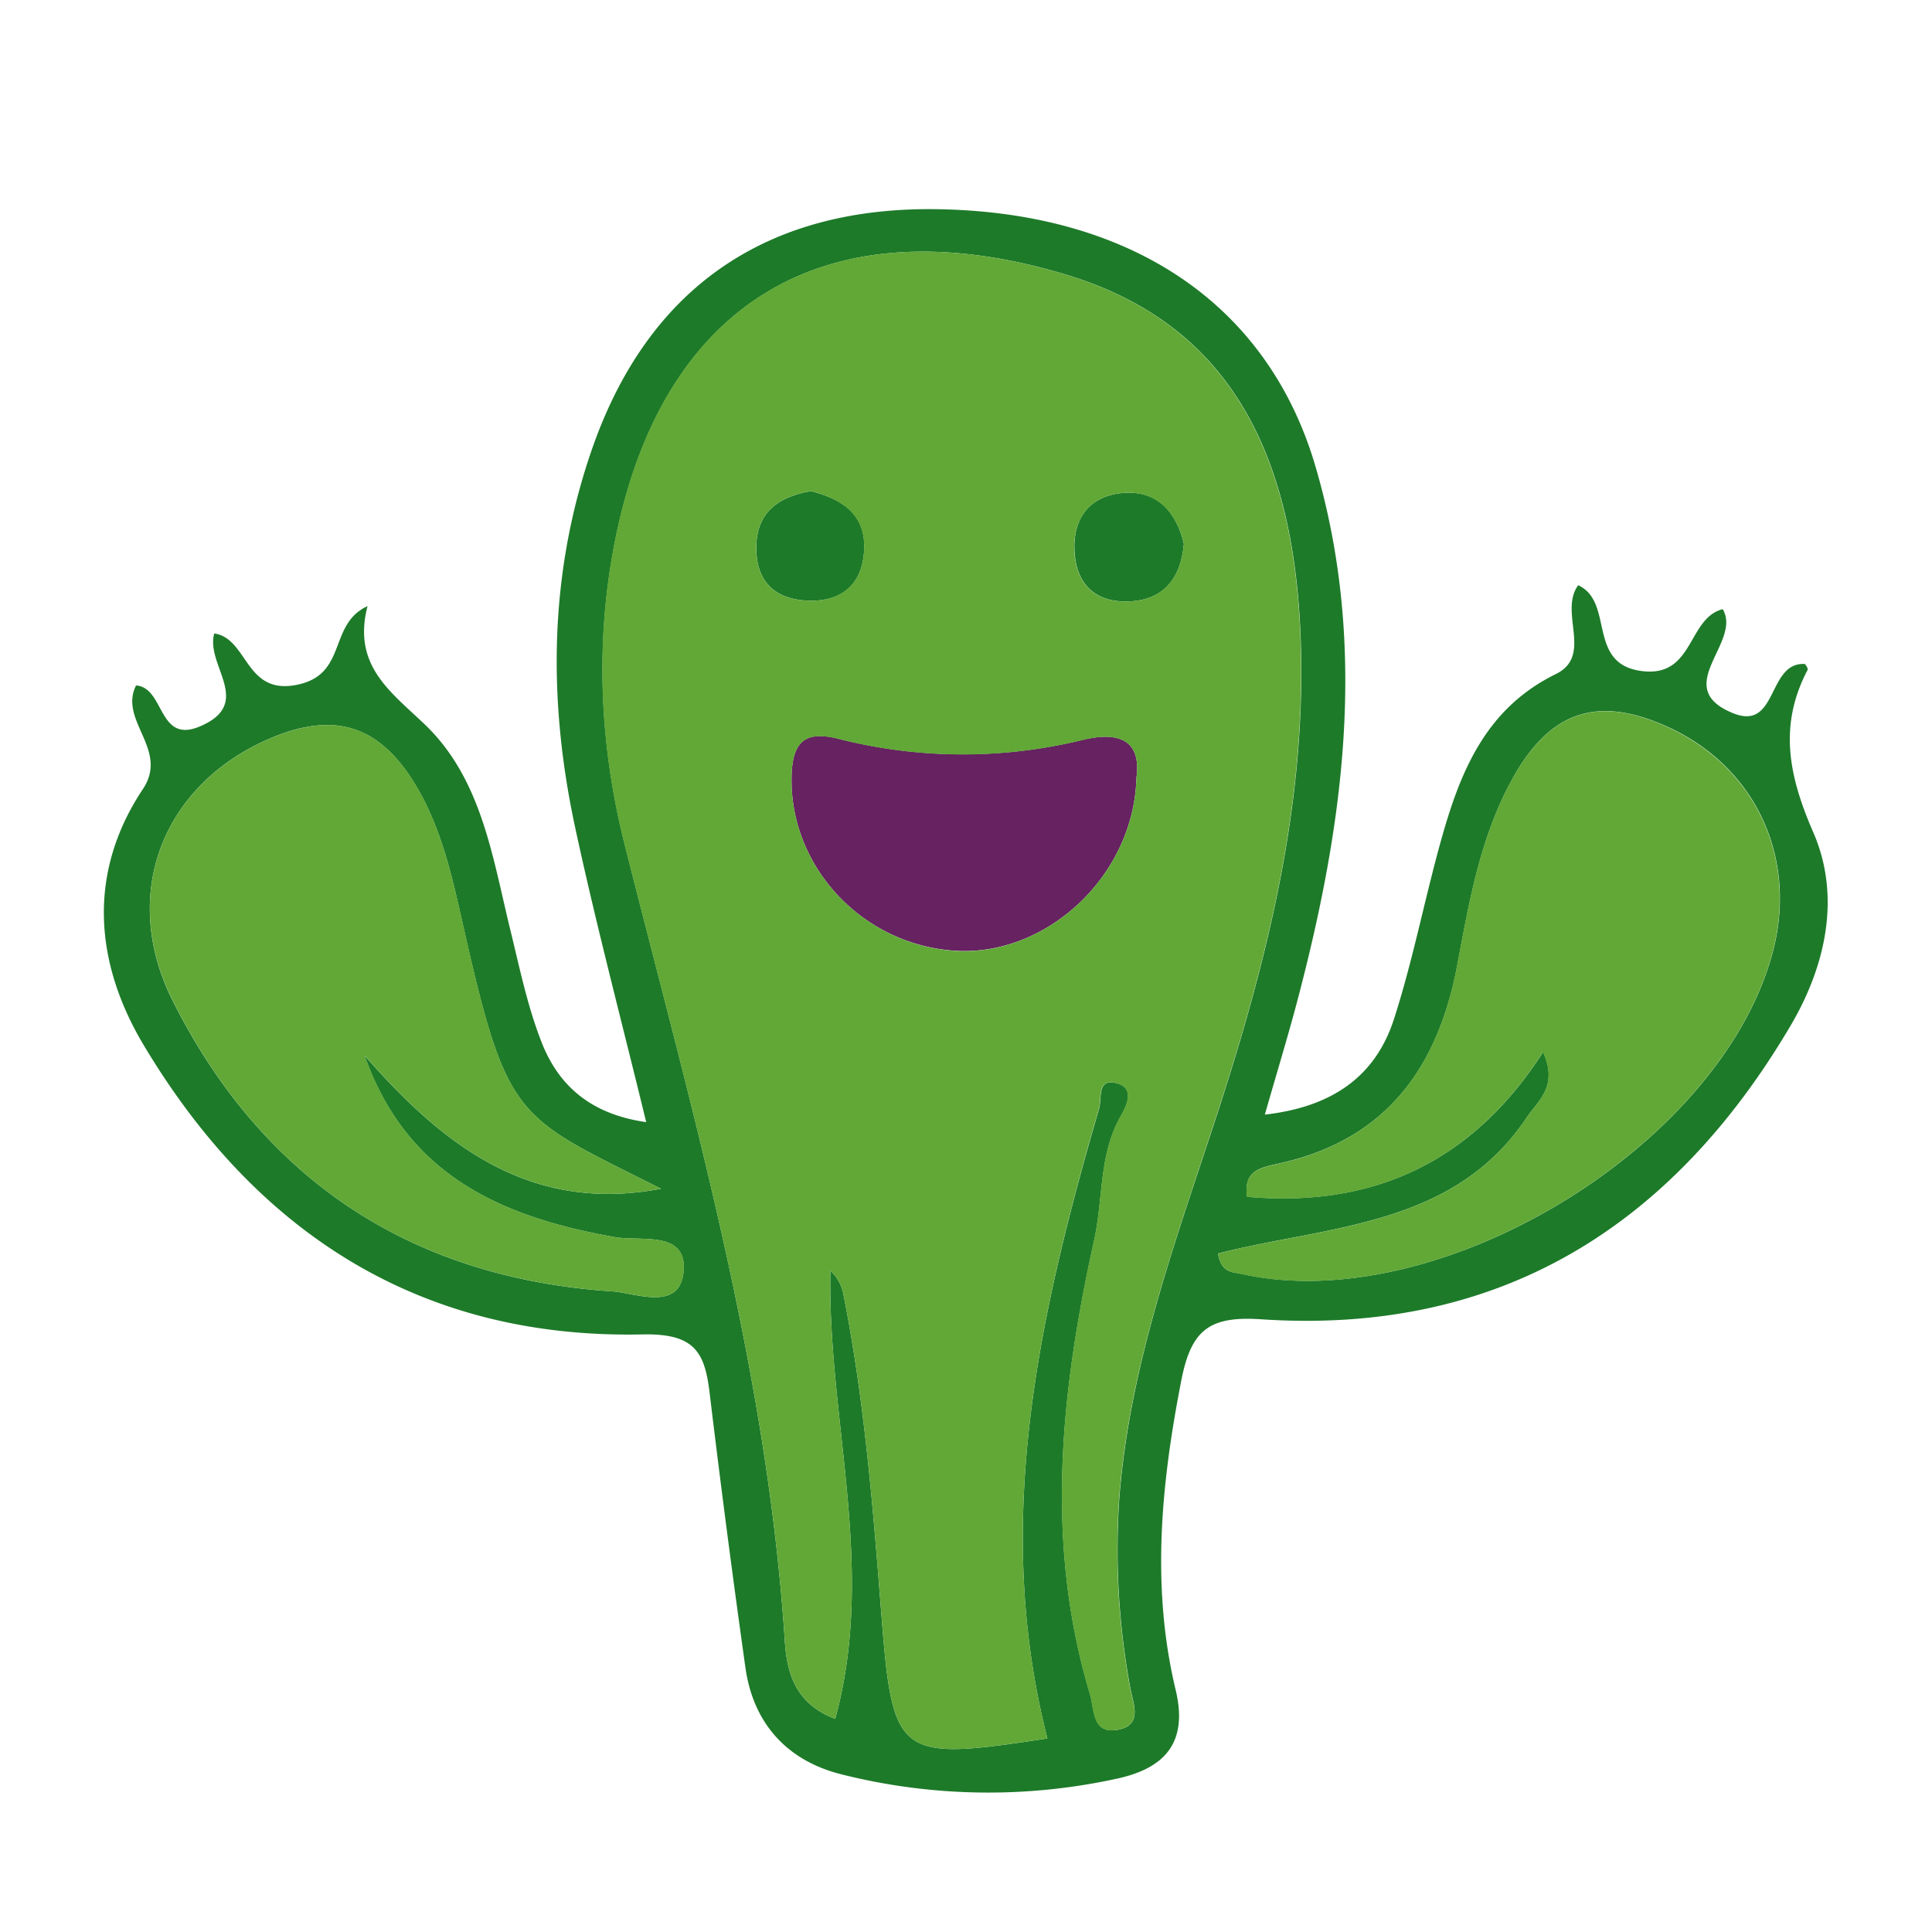 <svg id="Layer_1" data-name="Layer 1" xmlns="http://www.w3.org/2000/svg" viewBox="0 0 432 432"><defs><style>.cls-1{fill:#1d7a29;}.cls-2{fill:#61a837;}.cls-3{fill:#662261;}</style></defs><path class="cls-1" d="M30.42,153.27c6.48.49,4.84,13.2,14.32,9.14,12.15-5.2,1.13-13.63,3.17-20.77,7.65,1.12,6.83,14.1,18.82,11.41,11-2.46,6.65-13.45,15.45-17.53C78.76,148.79,87.28,154.62,95,162c12.59,12.06,15.06,29.27,19,45.47,2.09,8.5,3.84,17.18,7,25.32,3.77,9.86,11,16.35,23.49,18.12-5.5-22.65-11.19-44.1-15.86-65.77-6.12-28.4-5.93-56.74,3.68-84.54,12.59-36.43,39.35-54.76,78.37-53.8,42.87,1,73,21.61,83.5,57.62,11.76,40.24,6.31,80-4.14,119.54-2.12,8-4.55,15.94-7.22,25.27,14.75-1.67,24.67-8.29,28.89-21.41,4.16-12.9,6.74-26.29,10.36-39.37,4.28-15.45,9.85-29.89,25.82-37.73,8.41-4.13.58-13.83,5-19.86,8.18,3.8,1.81,17.61,14.23,19.19,11.71,1.5,10.16-11.81,18.08-13.84,4.44,7.43-11.87,17.5,2.31,23.26,10.09,4.09,7.6-11.49,16.07-11,0,0,.8.95.59,1.35-6.5,12.4-4.23,23.63,1.29,36.31,6.21,14.27,2.81,29.76-5,43.07C374,274.16,335.37,298.55,282.05,295c-11.68-.79-15.7,2.38-17.91,13.68-4.52,23.16-6.78,46.17-1.25,69.24,2.93,12.22-3,17.6-13.18,19.8a134.37,134.37,0,0,1-61.47-.95c-12.09-3-19.78-11.24-21.56-23.88q-4.31-30.64-8-61.38c-1.09-9.24-3.41-13.37-15-13.13-49.78,1.07-86.47-22.76-111.51-64.62-11-18.37-12.74-38.51-.22-57.32C37.86,167.57,26.49,161.19,30.42,153.27ZM234.2,388.72c-12.36-48.29-1.85-94.72,11.58-140.9.65-2.22-.48-6.41,3.44-5.71,4.82.85,2.69,5.18,1.48,7.28-5,8.67-4,18.54-6,27.75-7.48,33.73-11.19,67.63-1,101.58,1.05,3.5.48,9.12,6.23,8.06s3.41-5.84,2.76-9.62a169.54,169.54,0,0,1-2.42-41.94c2.23-29.27,12.15-56.44,21.18-83.91,11.7-35.59,20.93-71.59,19.35-109.57-1.84-44.41-18.79-70.39-53-80.51-53-15.69-89.74,6.22-100.31,59.94-4.49,22.79-3.37,45.64,2.28,68C154.57,247.8,171.48,306,175.48,366.87c.44,6.58,2,14,11.28,17.47,9.27-33.87-1.76-66.95-1.08-100.21a9.64,9.64,0,0,1,2.93,5.39c4.71,23.74,6.61,47.79,8.5,71.88C199.61,393.16,200.92,393.82,234.2,388.72Zm38.15-108.43c.75,4.46,3.4,4.13,5.26,4.55,44.06,9.88,107.29-28.46,118.8-72,5.57-21-3.82-41.26-23.31-50.22-15.88-7.3-26.62-3.63-35,11.67-7.11,12.93-9.57,27.26-12.22,41.39-4.39,23.35-16.17,39.37-40.25,44.56-4,.86-7.65,1.68-6.75,7.36,28.19,2.5,50.33-7.76,66.17-32.36,3.5,7.75-1.26,11-3.72,14.7C324.92,274.45,296.88,274,272.35,280.29ZM147.81,265.81c-32.88-16.6-34.32-14.61-44.6-60.37-2.21-9.83-4.49-19.67-9.52-28.6-8.29-14.68-18.77-18.21-34.09-11.38-23.24,10.36-32.89,34.54-21,58.28,20.09,40,53.27,62,98.17,65,5.38.35,15.38,4.69,16.09-4.59.7-9.1-9.63-6.51-15.35-7.52-25.1-4.43-46.52-13.67-56-40.63C99,256,118.47,271.38,147.81,265.81Z"/><path class="cls-2" d="M272.35,280.29c24.53-6.26,52.57-5.84,68.94-30.31,2.46-3.69,7.22-6.95,3.72-14.7-15.84,24.6-38,34.86-66.17,32.36-.9-5.68,2.75-6.5,6.75-7.36,24.08-5.19,35.86-21.21,40.25-44.56,2.65-14.13,5.11-28.46,12.22-41.39,8.42-15.3,19.16-19,35-11.67,19.49,9,28.88,29.19,23.31,50.22-11.51,43.5-74.74,81.84-118.8,72C275.75,284.42,273.1,284.75,272.35,280.29Z"/><path class="cls-2" d="M147.81,265.81C118.47,271.38,99,256,81.54,236c9.48,27,30.9,36.2,56,40.63,5.72,1,16.05-1.58,15.35,7.52-.71,9.28-10.71,4.94-16.09,4.59-44.9-3-78.08-24.95-98.17-65-11.92-23.74-2.27-47.92,21-58.28,15.32-6.83,25.8-3.3,34.09,11.38,5,8.93,7.31,18.77,9.52,28.6C113.49,251.2,114.93,249.21,147.81,265.81Z"/><path class="cls-3" d="M254.11,173.89c-.56,21.87-19.94,39.83-40.24,38.71-21-1.17-37.34-18.81-36.87-39,.18-7.91,3.13-10.28,10.5-8.41a112.75,112.75,0,0,0,54.76.2C250.8,163.38,255.17,166,254.11,173.89Z"/><path class="cls-1" d="M264.72,121.59c-.68,7.81-4.61,12.59-12.29,12.89-7,.28-11.6-3.35-12.14-10.8-.56-7.84,3.43-12.91,11-13.47S263.05,114.59,264.72,121.59Z"/><path class="cls-1" d="M181.3,109.81c7,1.77,12.34,5.21,11.93,13.17s-5.31,11.75-13,11.31c-7.1-.41-11.15-4.4-11.12-11.79C169.12,114.44,174.12,111.09,181.3,109.81Z"/><path class="cls-2" d="M234.2,388.72c-33.28,5.1-34.59,4.44-37.09-27.32-1.89-24.09-3.79-48.14-8.5-71.88a9.64,9.64,0,0,0-2.93-5.39c-.68,33.26,10.35,66.34,1.08,100.21-9.25-3.47-10.84-10.89-11.28-17.47-4-60.87-20.91-119.07-35.76-177.73-5.65-22.33-6.77-45.18-2.28-68C148,67.45,184.79,45.54,237.75,61.23c34.2,10.12,51.15,36.1,53,80.51,1.58,38-7.65,74-19.35,109.57-9,27.47-18.95,54.64-21.18,83.91a169.54,169.54,0,0,0,2.42,41.94c.65,3.78,3.06,8.55-2.76,9.62s-5.18-4.56-6.23-8.06c-10.16-34-6.45-67.85,1-101.58,2.05-9.21,1-19.08,6-27.75,1.21-2.1,3.34-6.43-1.48-7.28-3.92-.7-2.79,3.49-3.44,5.71C232.35,294,221.84,340.43,234.2,388.72Zm19.91-214.83c1.06-7.87-3.31-10.51-11.85-8.46a112.75,112.75,0,0,1-54.76-.2c-7.37-1.87-10.32.5-10.5,8.41-.47,20.15,15.88,37.79,36.87,39C234.17,213.72,253.55,195.76,254.11,173.89Zm10.61-52.3c-1.67-7-6-11.94-13.47-11.38s-11.52,5.63-11,13.47c.54,7.45,5.12,11.08,12.14,10.8C260.11,134.18,264,129.4,264.72,121.59ZM181.3,109.81c-7.18,1.28-12.18,4.63-12.21,12.69,0,7.39,4,11.38,11.12,11.79,7.71.44,12.62-3.44,13-11.31S188.27,111.58,181.3,109.81Z"/></svg>